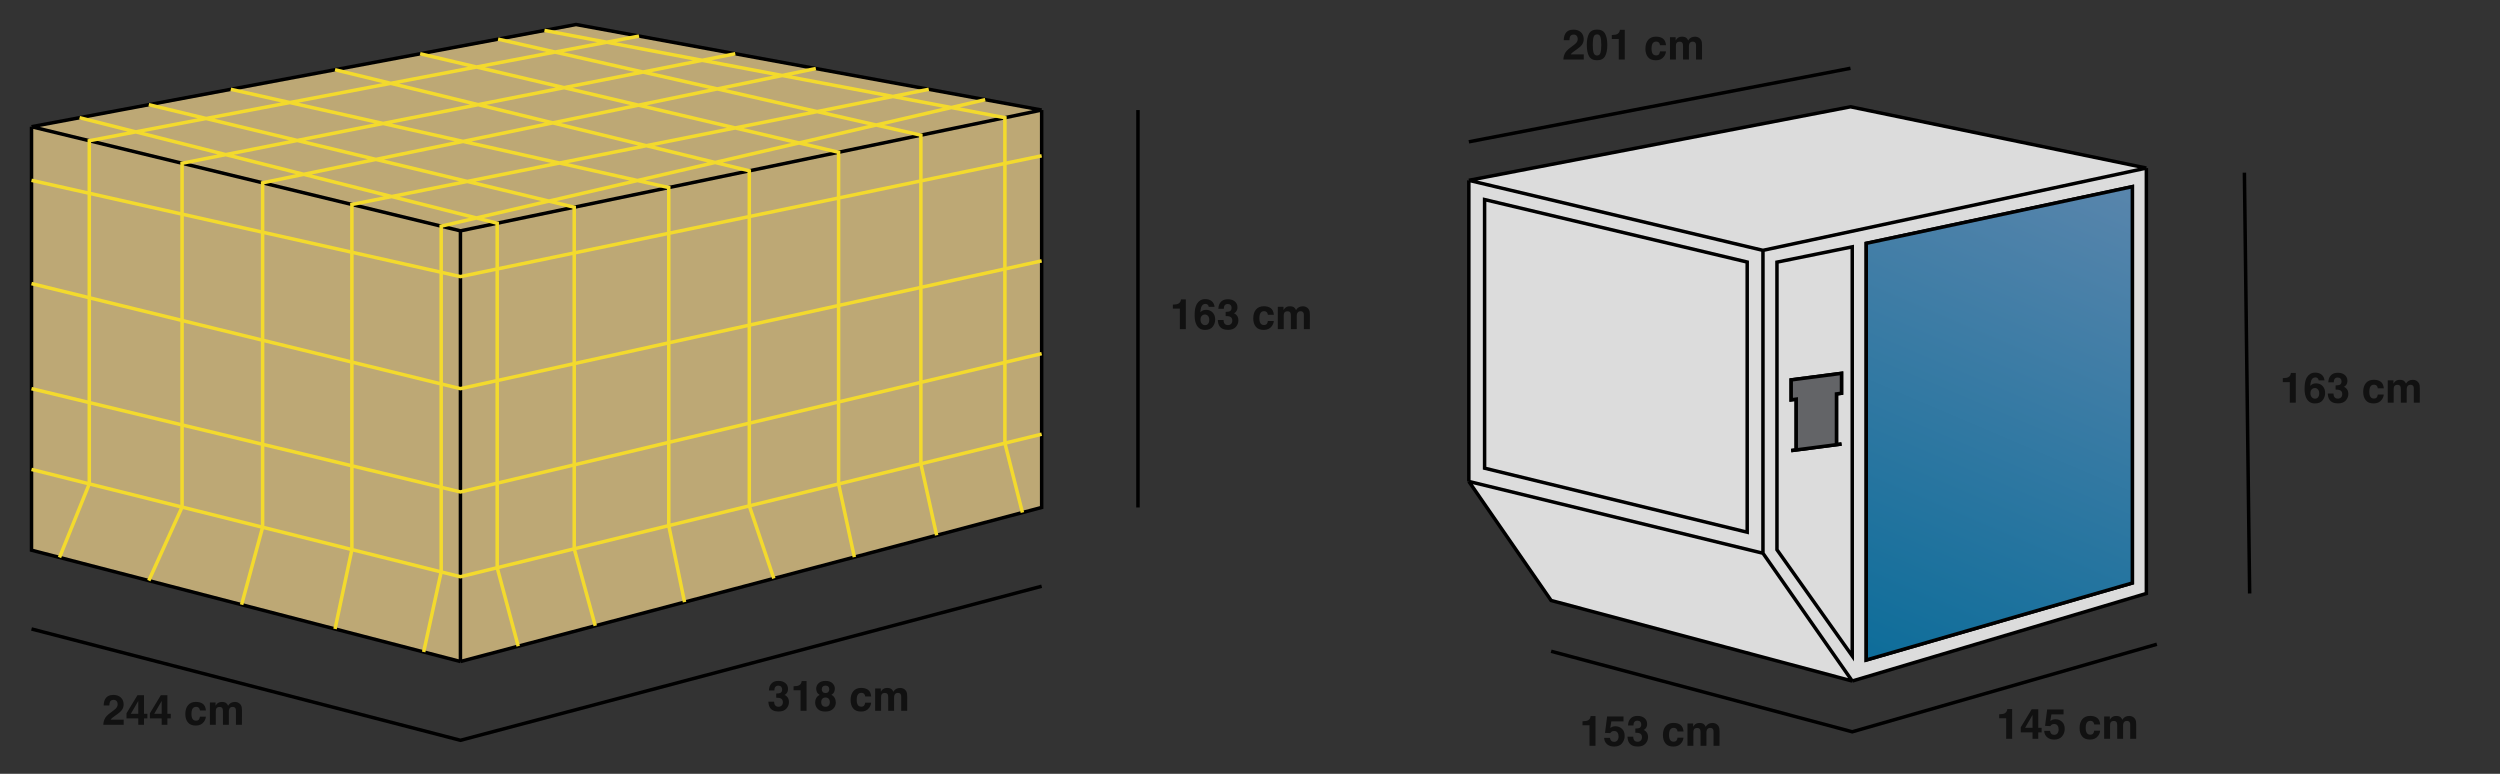 <svg width="714" height="221" viewBox="0 0 714 221" fill="none" xmlns="http://www.w3.org/2000/svg">
<rect x="0" y="0" width="714" height="221" fill="#333333" stroke="none"/>
<path d="M9 36.188L164.517 7L297.5 31.429V144.93L131.5 188.929L9 157.134V36.188Z" fill="#BDA875"/>
<path d="M9 36.188L164.517 7L297.5 31.429M9 36.188L131.5 65.929M9 36.188V157.134L131.5 188.929M297.5 31.429L131.5 65.929M297.5 31.429V144.93L131.5 188.929M131.5 65.929V188.929M9 179.634L131.5 211.43L297.5 167.43M325 31.429V144.93" stroke="black"/>
<path d="M9 110.999L131.5 140.499L297.5 100.999M9 80.999L131.5 110.999L297.5 74.499M9 51.499L131.5 78.999L297.5 44.499M9 134.066L25.5 138.194M297.5 123.999L287 126.574M25.5 138.194V40.193L182.5 10.303M25.5 138.194L17 159.209M25.5 138.194L52 144.824M52 144.824L42.5 165.828M52 144.824V46.627L210 15.354M52 144.824L75 150.578M75 150.578V52.211L233 19.58M75 150.578L69 172.706M75 150.578L100.5 156.958M100.5 156.958V58.402L265.25 25.504M100.5 156.958L95.688 179.633M100.5 156.958L126 163.338M126 163.338L131.5 164.714L142 162.138M126 163.338V64.593L281.375 28.466M126 163.338L121 186.203M142 162.138V63.746L22.726 33.611M142 162.138L148 184.555M142 162.138L164 156.742M164 156.742V59.174L42.5 29.899M164 156.742L170 178.724M164 156.742L191 150.12M191 150.12V53.562L65.92 25.504M191 150.12L195.5 171.965M191 150.12L214 144.479M214 144.479V48.782L95.688 19.917M214 144.479L221 165.206M214 144.479L239.5 138.225M239.5 138.225V43.483L119.998 15.354M239.5 138.225L244 159.109M239.5 138.225L263 132.461M263 132.461V38.599L142.258 11.177M263 132.461L267.5 152.88M263 132.461L287 126.574M287 126.574V33.611L155.5 8.691M287 126.574L292 146.387" stroke="#F3DA2D"/>
<path d="M334.965 88.141V87.004C335.492 86.981 335.861 86.945 336.072 86.898C336.408 86.824 336.682 86.676 336.893 86.453C337.037 86.301 337.146 86.098 337.221 85.844C337.264 85.691 337.285 85.578 337.285 85.504H338.674V94H336.963V88.141H334.965ZM342.863 91.311C342.863 91.768 342.986 92.141 343.232 92.43C343.479 92.719 343.791 92.863 344.17 92.863C344.541 92.863 344.832 92.725 345.043 92.447C345.258 92.166 345.365 91.803 345.365 91.357C345.365 90.861 345.244 90.482 345.002 90.221C344.76 89.955 344.463 89.822 344.111 89.822C343.826 89.822 343.574 89.908 343.355 90.08C343.027 90.334 342.863 90.744 342.863 91.311ZM345.213 87.643C345.213 87.506 345.16 87.356 345.055 87.191C344.875 86.926 344.604 86.793 344.24 86.793C343.697 86.793 343.311 87.098 343.08 87.707C342.955 88.043 342.869 88.539 342.822 89.195C343.029 88.949 343.27 88.769 343.543 88.656C343.816 88.543 344.129 88.486 344.48 88.486C345.234 88.486 345.852 88.742 346.332 89.254C346.816 89.766 347.059 90.42 347.059 91.217C347.059 92.01 346.822 92.709 346.35 93.314C345.877 93.92 345.143 94.223 344.146 94.223C343.076 94.223 342.287 93.775 341.779 92.881C341.385 92.182 341.188 91.279 341.188 90.174C341.188 89.525 341.215 88.998 341.27 88.592C341.367 87.869 341.557 87.268 341.838 86.787C342.08 86.377 342.396 86.047 342.787 85.797C343.182 85.547 343.652 85.422 344.199 85.422C344.988 85.422 345.617 85.625 346.086 86.031C346.555 86.434 346.818 86.971 346.877 87.643H345.213ZM349.449 91.393C349.449 91.732 349.504 92.014 349.613 92.236C349.816 92.647 350.186 92.852 350.721 92.852C351.049 92.852 351.334 92.74 351.576 92.518C351.822 92.291 351.945 91.967 351.945 91.545C351.945 90.986 351.719 90.613 351.266 90.426C351.008 90.32 350.602 90.268 350.047 90.268V89.072C350.59 89.064 350.969 89.012 351.184 88.914C351.555 88.75 351.74 88.418 351.74 87.918C351.74 87.594 351.645 87.33 351.453 87.127C351.266 86.924 351 86.822 350.656 86.822C350.262 86.822 349.971 86.947 349.783 87.197C349.6 87.447 349.512 87.781 349.52 88.199H347.961C347.977 87.777 348.049 87.377 348.178 86.998C348.314 86.666 348.529 86.359 348.822 86.078C349.041 85.879 349.301 85.727 349.602 85.621C349.902 85.516 350.271 85.463 350.709 85.463C351.521 85.463 352.176 85.674 352.672 86.096C353.172 86.514 353.422 87.076 353.422 87.783C353.422 88.283 353.273 88.705 352.977 89.049C352.789 89.264 352.594 89.41 352.391 89.488C352.543 89.488 352.762 89.619 353.047 89.881C353.473 90.275 353.686 90.814 353.686 91.498C353.686 92.217 353.436 92.85 352.936 93.397C352.439 93.939 351.703 94.211 350.727 94.211C349.523 94.211 348.688 93.818 348.219 93.033C347.973 92.615 347.836 92.068 347.809 91.393H349.449ZM362.105 89.904C362.074 89.666 361.994 89.451 361.865 89.26C361.678 89.002 361.387 88.873 360.992 88.873C360.43 88.873 360.045 89.152 359.838 89.711C359.729 90.008 359.674 90.402 359.674 90.894C359.674 91.363 359.729 91.74 359.838 92.025C360.037 92.557 360.412 92.822 360.963 92.822C361.354 92.822 361.631 92.717 361.795 92.506C361.959 92.295 362.059 92.022 362.094 91.686H363.799C363.76 92.193 363.576 92.674 363.248 93.127C362.725 93.857 361.949 94.223 360.922 94.223C359.895 94.223 359.139 93.918 358.654 93.309C358.17 92.699 357.928 91.908 357.928 90.936C357.928 89.838 358.195 88.984 358.73 88.375C359.266 87.766 360.004 87.461 360.945 87.461C361.746 87.461 362.4 87.641 362.908 88C363.42 88.359 363.723 88.994 363.816 89.904H362.105ZM372.107 87.473C372.389 87.473 372.666 87.527 372.939 87.637C373.213 87.746 373.461 87.938 373.684 88.211C373.863 88.434 373.984 88.707 374.047 89.031C374.086 89.246 374.105 89.561 374.105 89.975L374.094 94H372.383V89.934C372.383 89.691 372.344 89.492 372.266 89.336C372.117 89.039 371.844 88.891 371.445 88.891C370.984 88.891 370.666 89.082 370.49 89.465C370.4 89.668 370.355 89.912 370.355 90.197V94H368.674V90.197C368.674 89.818 368.635 89.543 368.557 89.371C368.416 89.062 368.141 88.908 367.73 88.908C367.254 88.908 366.934 89.062 366.77 89.371C366.68 89.547 366.635 89.809 366.635 90.156V94H364.941V87.625H366.564V88.557C366.771 88.225 366.967 87.988 367.15 87.848C367.475 87.598 367.895 87.473 368.41 87.473C368.898 87.473 369.293 87.58 369.594 87.795C369.836 87.994 370.02 88.25 370.145 88.562C370.363 88.188 370.635 87.912 370.959 87.736C371.303 87.561 371.686 87.473 372.107 87.473Z" fill="#111111"/>
<path d="M221.09 200.393C221.09 200.732 221.145 201.014 221.254 201.236C221.457 201.646 221.826 201.852 222.361 201.852C222.689 201.852 222.975 201.74 223.217 201.518C223.463 201.291 223.586 200.967 223.586 200.545C223.586 199.986 223.359 199.613 222.906 199.426C222.648 199.32 222.242 199.268 221.688 199.268V198.072C222.23 198.064 222.609 198.012 222.824 197.914C223.195 197.75 223.381 197.418 223.381 196.918C223.381 196.594 223.285 196.33 223.094 196.127C222.906 195.924 222.641 195.822 222.297 195.822C221.902 195.822 221.611 195.947 221.424 196.197C221.24 196.447 221.152 196.781 221.16 197.199H219.602C219.617 196.777 219.689 196.377 219.818 195.998C219.955 195.666 220.17 195.359 220.463 195.078C220.682 194.879 220.941 194.727 221.242 194.621C221.543 194.516 221.912 194.463 222.35 194.463C223.162 194.463 223.816 194.674 224.312 195.096C224.812 195.514 225.062 196.076 225.062 196.783C225.062 197.283 224.914 197.705 224.617 198.049C224.43 198.264 224.234 198.41 224.031 198.488C224.184 198.488 224.402 198.619 224.688 198.881C225.113 199.275 225.326 199.814 225.326 200.498C225.326 201.217 225.076 201.85 224.576 202.396C224.08 202.939 223.344 203.211 222.367 203.211C221.164 203.211 220.328 202.818 219.859 202.033C219.613 201.615 219.477 201.068 219.449 200.393H221.09ZM226.645 197.141V196.004C227.172 195.98 227.541 195.945 227.752 195.898C228.088 195.824 228.361 195.676 228.572 195.453C228.717 195.301 228.826 195.098 228.9 194.844C228.943 194.691 228.965 194.578 228.965 194.504H230.354V203H228.643V197.141H226.645ZM234.543 200.533C234.543 200.951 234.65 201.275 234.865 201.506C235.084 201.736 235.385 201.852 235.768 201.852C236.15 201.852 236.449 201.736 236.664 201.506C236.883 201.275 236.992 200.951 236.992 200.533C236.992 200.1 236.881 199.771 236.658 199.549C236.439 199.322 236.143 199.209 235.768 199.209C235.393 199.209 235.094 199.322 234.871 199.549C234.652 199.771 234.543 200.1 234.543 200.533ZM232.809 200.645C232.809 200.168 232.916 199.736 233.131 199.35C233.35 198.963 233.668 198.672 234.086 198.477C233.676 198.203 233.408 197.908 233.283 197.592C233.162 197.271 233.102 196.973 233.102 196.695C233.102 196.078 233.334 195.553 233.799 195.119C234.264 194.682 234.92 194.463 235.768 194.463C236.615 194.463 237.271 194.682 237.736 195.119C238.201 195.553 238.434 196.078 238.434 196.695C238.434 196.973 238.371 197.271 238.246 197.592C238.125 197.908 237.859 198.184 237.449 198.418C237.867 198.652 238.182 198.963 238.393 199.35C238.604 199.736 238.709 200.168 238.709 200.645C238.709 201.359 238.443 201.969 237.912 202.473C237.385 202.973 236.646 203.223 235.697 203.223C234.748 203.223 234.029 202.973 233.541 202.473C233.053 201.969 232.809 201.359 232.809 200.645ZM234.695 196.883C234.695 197.191 234.789 197.443 234.977 197.639C235.168 197.834 235.432 197.932 235.768 197.932C236.107 197.932 236.369 197.834 236.553 197.639C236.74 197.443 236.834 197.191 236.834 196.883C236.834 196.547 236.74 196.285 236.553 196.098C236.369 195.906 236.107 195.811 235.768 195.811C235.432 195.811 235.168 195.906 234.977 196.098C234.789 196.285 234.695 196.547 234.695 196.883ZM247.105 198.904C247.074 198.666 246.994 198.451 246.865 198.26C246.678 198.002 246.387 197.873 245.992 197.873C245.43 197.873 245.045 198.152 244.838 198.711C244.729 199.008 244.674 199.402 244.674 199.895C244.674 200.363 244.729 200.74 244.838 201.025C245.037 201.557 245.412 201.822 245.963 201.822C246.354 201.822 246.631 201.717 246.795 201.506C246.959 201.295 247.059 201.021 247.094 200.686H248.799C248.76 201.193 248.576 201.674 248.248 202.127C247.725 202.857 246.949 203.223 245.922 203.223C244.895 203.223 244.139 202.918 243.654 202.309C243.17 201.699 242.928 200.908 242.928 199.936C242.928 198.838 243.195 197.984 243.73 197.375C244.266 196.766 245.004 196.461 245.945 196.461C246.746 196.461 247.4 196.641 247.908 197C248.42 197.359 248.723 197.994 248.816 198.904H247.105ZM257.107 196.473C257.389 196.473 257.666 196.527 257.939 196.637C258.213 196.746 258.461 196.938 258.684 197.211C258.863 197.434 258.984 197.707 259.047 198.031C259.086 198.246 259.105 198.561 259.105 198.975L259.094 203H257.383V198.934C257.383 198.691 257.344 198.492 257.266 198.336C257.117 198.039 256.844 197.891 256.445 197.891C255.984 197.891 255.666 198.082 255.49 198.465C255.4 198.668 255.355 198.912 255.355 199.197V203H253.674V199.197C253.674 198.818 253.635 198.543 253.557 198.371C253.416 198.062 253.141 197.908 252.73 197.908C252.254 197.908 251.934 198.062 251.77 198.371C251.68 198.547 251.635 198.809 251.635 199.156V203H249.941V196.625H251.564V197.557C251.771 197.225 251.967 196.988 252.15 196.848C252.475 196.598 252.895 196.473 253.41 196.473C253.898 196.473 254.293 196.58 254.594 196.795C254.836 196.994 255.02 197.25 255.145 197.562C255.363 197.188 255.635 196.912 255.959 196.736C256.303 196.561 256.686 196.473 257.107 196.473Z" fill="#111111"/>
<path d="M29.508 207C29.523 206.391 29.654 205.834 29.9 205.33C30.139 204.764 30.701 204.164 31.588 203.531C32.357 202.98 32.855 202.586 33.082 202.348C33.43 201.977 33.603 201.57 33.603 201.129C33.603 200.77 33.504 200.471 33.305 200.232C33.105 199.994 32.82 199.875 32.449 199.875C31.941 199.875 31.596 200.064 31.412 200.443C31.307 200.662 31.244 201.01 31.225 201.486H29.602C29.629 200.764 29.76 200.18 29.994 199.734C30.439 198.887 31.23 198.463 32.367 198.463C33.266 198.463 33.98 198.713 34.512 199.213C35.043 199.709 35.309 200.367 35.309 201.188C35.309 201.816 35.121 202.375 34.746 202.863C34.5 203.188 34.096 203.549 33.533 203.947L32.865 204.422C32.447 204.719 32.16 204.934 32.004 205.066C31.852 205.199 31.723 205.354 31.617 205.529H35.326V207H29.508ZM42.088 205.172H41.127V207H39.492V205.172H36.129V203.713L39.252 198.557H41.127V203.865H42.088V205.172ZM39.492 203.865V200.197L37.365 203.865H39.492ZM48.768 205.172H47.807V207H46.172V205.172H42.809V203.713L45.932 198.557H47.807V203.865H48.768V205.172ZM46.172 203.865V200.197L44.045 203.865H46.172ZM57.105 202.904C57.074 202.666 56.994 202.451 56.865 202.26C56.678 202.002 56.387 201.873 55.992 201.873C55.43 201.873 55.045 202.152 54.838 202.711C54.728 203.008 54.674 203.402 54.674 203.895C54.674 204.363 54.728 204.74 54.838 205.025C55.037 205.557 55.412 205.822 55.963 205.822C56.353 205.822 56.631 205.717 56.795 205.506C56.959 205.295 57.059 205.021 57.094 204.686H58.799C58.76 205.193 58.576 205.674 58.248 206.127C57.725 206.857 56.949 207.223 55.922 207.223C54.895 207.223 54.139 206.918 53.654 206.309C53.17 205.699 52.928 204.908 52.928 203.936C52.928 202.838 53.195 201.984 53.73 201.375C54.266 200.766 55.004 200.461 55.945 200.461C56.746 200.461 57.4 200.641 57.908 201C58.42 201.359 58.723 201.994 58.816 202.904H57.105ZM67.107 200.473C67.389 200.473 67.666 200.527 67.939 200.637C68.213 200.746 68.461 200.938 68.684 201.211C68.863 201.434 68.984 201.707 69.047 202.031C69.086 202.246 69.106 202.561 69.106 202.975L69.094 207H67.383V202.934C67.383 202.691 67.344 202.492 67.266 202.336C67.117 202.039 66.844 201.891 66.445 201.891C65.984 201.891 65.666 202.082 65.49 202.465C65.4 202.668 65.356 202.912 65.356 203.197V207H63.674V203.197C63.674 202.818 63.635 202.543 63.557 202.371C63.416 202.062 63.141 201.908 62.73 201.908C62.254 201.908 61.934 202.062 61.77 202.371C61.68 202.547 61.635 202.809 61.635 203.156V207H59.941V200.625H61.565V201.557C61.772 201.225 61.967 200.988 62.15 200.848C62.475 200.598 62.895 200.473 63.41 200.473C63.898 200.473 64.293 200.58 64.594 200.795C64.836 200.994 65.019 201.25 65.144 201.562C65.363 201.188 65.635 200.912 65.959 200.736C66.303 200.561 66.686 200.473 67.107 200.473Z" fill="#111111"/>
<path d="M419.5 51.5L528.5 30.5L613 48V169.5L529 194.5L443 171.5L419.5 137.5V51.5Z" fill="#DCDCDC"/>
<path d="M419.5 51.5L528.5 30.5L613 48M419.5 51.5L503.5 71.5M419.5 51.5V137.5M613 48L503.5 71.5M613 48V169.5L529 194.5M503.5 71.5V158M419.5 137.5L443 171.5L529 194.5M419.5 137.5L503.5 158M529 194.5L525.158 189L503.5 158M513 128.5V114L511.562 114.188V108.5L513 108.313L524.5 106.813L525.938 106.625V112.313L524.5 112.5V127M513 128.5L524.5 127M513 128.5L511.562 128.688M524.5 127L525.938 126.813M443 186L529 209L616 184M641 49.31L642.5 169.5M419.5 40.5L528.5 19.5M609 53.31L533 69.5V188.5L609 166.5V53.31ZM529 70.5L507.5 74.868V157L529 187.343V70.5Z" stroke="black"/>
<path d="M609 53.309L533 69.499V188.499L609 166.499V53.309Z" fill="url(#paint0_linear_1239_63)" stroke="black"/>
<path d="M513 128.5V114L511.562 114.188V108.5L513 108.312L524.5 106.812L525.938 106.625V112.312L524.5 112.5V127L513 128.5Z" fill="#636467"/>
<path d="M513 128.5V114L511.562 114.188V108.5L513 108.312L524.5 106.812L525.938 106.625V112.312L524.5 112.5V127M513 128.5L524.5 127M513 128.5L511.562 128.688M524.5 127L525.938 126.812" stroke="black"/>
<path d="M497.5 144.5L497 131H495V144.5H497.5Z" fill="white"/>
<path d="M499 121C497 121.5 495 127 497 131M497 131L497.5 144.5H495V131H497Z" stroke="black"/>
<path d="M499 74.84L424 57V133.714L499 152V74.84Z" fill="#DCDCDC" stroke="black"/>
<path d="M446.508 17C446.523 16.391 446.654 15.834 446.9 15.33C447.139 14.764 447.701 14.164 448.588 13.531C449.357 12.98 449.855 12.586 450.082 12.348C450.43 11.977 450.604 11.57 450.604 11.129C450.604 10.77 450.504 10.471 450.305 10.232C450.105 9.994 449.82 9.875 449.449 9.875C448.941 9.875 448.596 10.065 448.412 10.443C448.307 10.662 448.244 11.01 448.225 11.486H446.602C446.629 10.764 446.76 10.18 446.994 9.734C447.439 8.887 448.23 8.463 449.367 8.463C450.266 8.463 450.98 8.713 451.512 9.213C452.043 9.709 452.309 10.367 452.309 11.188C452.309 11.816 452.121 12.375 451.746 12.863C451.5 13.188 451.096 13.549 450.533 13.947L449.865 14.422C449.447 14.719 449.16 14.934 449.004 15.066C448.852 15.199 448.723 15.354 448.617 15.529H452.326V17H446.508ZM454.893 12.834C454.893 13.81 454.973 14.559 455.133 15.078C455.293 15.594 455.621 15.852 456.117 15.852C456.613 15.852 456.938 15.594 457.09 15.078C457.246 14.559 457.324 13.81 457.324 12.834C457.324 11.81 457.246 11.053 457.09 10.56C456.938 10.068 456.613 9.822 456.117 9.822C455.621 9.822 455.293 10.068 455.133 10.56C454.973 11.053 454.893 11.81 454.893 12.834ZM456.117 8.445C457.199 8.445 457.957 8.826 458.391 9.588C458.828 10.35 459.047 11.432 459.047 12.834C459.047 14.236 458.828 15.316 458.391 16.074C457.957 16.832 457.199 17.211 456.117 17.211C455.035 17.211 454.275 16.832 453.838 16.074C453.404 15.316 453.188 14.236 453.188 12.834C453.188 11.432 453.404 10.35 453.838 9.588C454.275 8.826 455.035 8.445 456.117 8.445ZM460.324 11.141V10.004C460.852 9.98 461.221 9.945 461.432 9.898C461.768 9.824 462.041 9.676 462.252 9.453C462.396 9.301 462.506 9.098 462.58 8.844C462.623 8.691 462.645 8.578 462.645 8.504H464.033V17H462.322V11.141H460.324ZM474.105 12.904C474.074 12.666 473.994 12.451 473.865 12.26C473.678 12.002 473.387 11.873 472.992 11.873C472.43 11.873 472.045 12.152 471.838 12.711C471.729 13.008 471.674 13.402 471.674 13.895C471.674 14.363 471.729 14.74 471.838 15.025C472.037 15.557 472.412 15.822 472.963 15.822C473.354 15.822 473.631 15.717 473.795 15.506C473.959 15.295 474.059 15.021 474.094 14.685H475.799C475.76 15.193 475.576 15.674 475.248 16.127C474.725 16.857 473.949 17.223 472.922 17.223C471.895 17.223 471.139 16.918 470.654 16.309C470.17 15.699 469.928 14.908 469.928 13.935C469.928 12.838 470.195 11.984 470.73 11.375C471.266 10.766 472.004 10.461 472.945 10.461C473.746 10.461 474.4 10.641 474.908 11C475.42 11.359 475.723 11.994 475.816 12.904H474.105ZM484.107 10.473C484.389 10.473 484.666 10.527 484.939 10.637C485.213 10.746 485.461 10.938 485.684 11.211C485.863 11.434 485.984 11.707 486.047 12.031C486.086 12.246 486.105 12.56 486.105 12.975L486.094 17H484.383V12.934C484.383 12.691 484.344 12.492 484.266 12.336C484.117 12.039 483.844 11.891 483.445 11.891C482.984 11.891 482.666 12.082 482.49 12.465C482.4 12.668 482.355 12.912 482.355 13.197V17H480.674V13.197C480.674 12.818 480.635 12.543 480.557 12.371C480.416 12.062 480.141 11.908 479.73 11.908C479.254 11.908 478.934 12.062 478.77 12.371C478.68 12.547 478.635 12.809 478.635 13.156V17H476.941V10.625H478.564V11.557C478.771 11.225 478.967 10.988 479.15 10.848C479.475 10.598 479.895 10.473 480.41 10.473C480.898 10.473 481.293 10.58 481.594 10.795C481.836 10.994 482.02 11.25 482.145 11.562C482.363 11.188 482.635 10.912 482.959 10.736C483.303 10.56 483.686 10.473 484.107 10.473Z" fill="#111111"/>
<path d="M570.965 205.141V204.004C571.492 203.98 571.861 203.945 572.072 203.898C572.408 203.824 572.682 203.676 572.893 203.453C573.037 203.301 573.146 203.098 573.221 202.844C573.264 202.691 573.285 202.578 573.285 202.504H574.674V211H572.963V205.141H570.965ZM583.088 209.172H582.127V211H580.492V209.172H577.129V207.713L580.252 202.557H582.127V207.865H583.088V209.172ZM580.492 207.865V204.197L578.365 207.865H580.492ZM585.473 208.727C585.539 209.09 585.666 209.371 585.854 209.57C586.041 209.766 586.314 209.863 586.674 209.863C587.088 209.863 587.402 209.719 587.617 209.43C587.836 209.137 587.945 208.77 587.945 208.328C587.945 207.895 587.844 207.529 587.641 207.232C587.438 206.932 587.121 206.781 586.691 206.781C586.488 206.781 586.312 206.807 586.164 206.857C585.902 206.951 585.705 207.125 585.572 207.379L584.072 207.309L584.67 202.615H589.352V204.033H585.877L585.572 205.891C585.83 205.723 586.031 205.611 586.176 205.557C586.418 205.467 586.713 205.422 587.061 205.422C587.764 205.422 588.377 205.658 588.9 206.131C589.424 206.604 589.686 207.291 589.686 208.193C589.686 208.979 589.434 209.68 588.93 210.297C588.426 210.914 587.672 211.223 586.668 211.223C585.859 211.223 585.195 211.006 584.676 210.572C584.156 210.139 583.867 209.523 583.809 208.727H585.473ZM598.105 206.904C598.074 206.666 597.994 206.451 597.865 206.26C597.678 206.002 597.387 205.873 596.992 205.873C596.43 205.873 596.045 206.152 595.838 206.711C595.729 207.008 595.674 207.402 595.674 207.895C595.674 208.363 595.729 208.74 595.838 209.025C596.037 209.557 596.412 209.822 596.963 209.822C597.354 209.822 597.631 209.717 597.795 209.506C597.959 209.295 598.059 209.021 598.094 208.686H599.799C599.76 209.193 599.576 209.674 599.248 210.127C598.725 210.857 597.949 211.223 596.922 211.223C595.895 211.223 595.139 210.918 594.654 210.309C594.17 209.699 593.928 208.908 593.928 207.936C593.928 206.838 594.195 205.984 594.73 205.375C595.266 204.766 596.004 204.461 596.945 204.461C597.746 204.461 598.4 204.641 598.908 205C599.42 205.359 599.723 205.994 599.816 206.904H598.105ZM608.107 204.473C608.389 204.473 608.666 204.527 608.939 204.637C609.213 204.746 609.461 204.938 609.684 205.211C609.863 205.434 609.984 205.707 610.047 206.031C610.086 206.246 610.105 206.561 610.105 206.975L610.094 211H608.383V206.934C608.383 206.691 608.344 206.492 608.266 206.336C608.117 206.039 607.844 205.891 607.445 205.891C606.984 205.891 606.666 206.082 606.49 206.465C606.4 206.668 606.355 206.912 606.355 207.197V211H604.674V207.197C604.674 206.818 604.635 206.543 604.557 206.371C604.416 206.062 604.141 205.908 603.73 205.908C603.254 205.908 602.934 206.062 602.77 206.371C602.68 206.547 602.635 206.809 602.635 207.156V211H600.941V204.625H602.564V205.557C602.771 205.225 602.967 204.988 603.15 204.848C603.475 204.598 603.895 204.473 604.41 204.473C604.898 204.473 605.293 204.58 605.594 204.795C605.836 204.994 606.02 205.25 606.145 205.562C606.363 205.188 606.635 204.912 606.959 204.736C607.303 204.561 607.686 204.473 608.107 204.473Z" fill="#111111"/>
<path d="M651.965 109.141V108.004C652.492 107.98 652.861 107.945 653.072 107.898C653.408 107.824 653.682 107.676 653.893 107.453C654.037 107.301 654.146 107.098 654.221 106.844C654.264 106.691 654.285 106.578 654.285 106.504H655.674V115H653.963V109.141H651.965ZM659.863 112.311C659.863 112.768 659.986 113.141 660.232 113.43C660.479 113.719 660.791 113.863 661.17 113.863C661.541 113.863 661.832 113.725 662.043 113.447C662.258 113.166 662.365 112.803 662.365 112.357C662.365 111.861 662.244 111.482 662.002 111.221C661.76 110.955 661.463 110.822 661.111 110.822C660.826 110.822 660.574 110.908 660.355 111.08C660.027 111.334 659.863 111.744 659.863 112.311ZM662.213 108.643C662.213 108.506 662.16 108.355 662.055 108.191C661.875 107.926 661.604 107.793 661.24 107.793C660.697 107.793 660.311 108.098 660.08 108.707C659.955 109.043 659.869 109.539 659.822 110.195C660.029 109.949 660.27 109.77 660.543 109.656C660.816 109.543 661.129 109.486 661.48 109.486C662.234 109.486 662.852 109.742 663.332 110.254C663.816 110.766 664.059 111.42 664.059 112.217C664.059 113.01 663.822 113.709 663.35 114.314C662.877 114.92 662.143 115.223 661.146 115.223C660.076 115.223 659.287 114.775 658.779 113.881C658.385 113.182 658.188 112.279 658.188 111.174C658.188 110.525 658.215 109.998 658.27 109.592C658.367 108.869 658.557 108.268 658.838 107.787C659.08 107.377 659.396 107.047 659.787 106.797C660.182 106.547 660.652 106.422 661.199 106.422C661.988 106.422 662.617 106.625 663.086 107.031C663.555 107.434 663.818 107.971 663.877 108.643H662.213ZM666.449 112.393C666.449 112.732 666.504 113.014 666.613 113.236C666.816 113.646 667.186 113.852 667.721 113.852C668.049 113.852 668.334 113.74 668.576 113.518C668.822 113.291 668.945 112.967 668.945 112.545C668.945 111.986 668.719 111.613 668.266 111.426C668.008 111.32 667.602 111.268 667.047 111.268V110.072C667.59 110.064 667.969 110.012 668.184 109.914C668.555 109.75 668.74 109.418 668.74 108.918C668.74 108.594 668.645 108.33 668.453 108.127C668.266 107.924 668 107.822 667.656 107.822C667.262 107.822 666.971 107.947 666.783 108.197C666.6 108.447 666.512 108.781 666.52 109.199H664.961C664.977 108.777 665.049 108.377 665.178 107.998C665.314 107.666 665.529 107.359 665.822 107.078C666.041 106.879 666.301 106.727 666.602 106.621C666.902 106.516 667.271 106.463 667.709 106.463C668.521 106.463 669.176 106.674 669.672 107.096C670.172 107.514 670.422 108.076 670.422 108.783C670.422 109.283 670.273 109.705 669.977 110.049C669.789 110.264 669.594 110.41 669.391 110.488C669.543 110.488 669.762 110.619 670.047 110.881C670.473 111.275 670.686 111.814 670.686 112.498C670.686 113.217 670.436 113.85 669.936 114.396C669.439 114.939 668.703 115.211 667.727 115.211C666.523 115.211 665.688 114.818 665.219 114.033C664.973 113.615 664.836 113.068 664.809 112.393H666.449ZM679.105 110.904C679.074 110.666 678.994 110.451 678.865 110.26C678.678 110.002 678.387 109.873 677.992 109.873C677.43 109.873 677.045 110.152 676.838 110.711C676.729 111.008 676.674 111.402 676.674 111.895C676.674 112.363 676.729 112.74 676.838 113.025C677.037 113.557 677.412 113.822 677.963 113.822C678.354 113.822 678.631 113.717 678.795 113.506C678.959 113.295 679.059 113.021 679.094 112.686H680.799C680.76 113.193 680.576 113.674 680.248 114.127C679.725 114.857 678.949 115.223 677.922 115.223C676.895 115.223 676.139 114.918 675.654 114.309C675.17 113.699 674.928 112.908 674.928 111.936C674.928 110.838 675.195 109.984 675.73 109.375C676.266 108.766 677.004 108.461 677.945 108.461C678.746 108.461 679.4 108.641 679.908 109C680.42 109.359 680.723 109.994 680.816 110.904H679.105ZM689.107 108.473C689.389 108.473 689.666 108.527 689.939 108.637C690.213 108.746 690.461 108.938 690.684 109.211C690.863 109.434 690.984 109.707 691.047 110.031C691.086 110.246 691.105 110.561 691.105 110.975L691.094 115H689.383V110.934C689.383 110.691 689.344 110.492 689.266 110.336C689.117 110.039 688.844 109.891 688.445 109.891C687.984 109.891 687.666 110.082 687.49 110.465C687.4 110.668 687.355 110.912 687.355 111.197V115H685.674V111.197C685.674 110.818 685.635 110.543 685.557 110.371C685.416 110.062 685.141 109.908 684.73 109.908C684.254 109.908 683.934 110.062 683.77 110.371C683.68 110.547 683.635 110.809 683.635 111.156V115H681.941V108.625H683.564V109.557C683.771 109.225 683.967 108.988 684.15 108.848C684.475 108.598 684.895 108.473 685.41 108.473C685.898 108.473 686.293 108.58 686.594 108.795C686.836 108.994 687.02 109.25 687.145 109.562C687.363 109.188 687.635 108.912 687.959 108.736C688.303 108.561 688.686 108.473 689.107 108.473Z" fill="#111111"/>
<path d="M451.965 207.141V206.004C452.492 205.98 452.861 205.945 453.072 205.898C453.408 205.824 453.682 205.676 453.893 205.453C454.037 205.301 454.146 205.098 454.221 204.844C454.264 204.691 454.285 204.578 454.285 204.504H455.674V213H453.963V207.141H451.965ZM459.793 210.727C459.859 211.09 459.986 211.371 460.174 211.57C460.361 211.766 460.635 211.863 460.994 211.863C461.408 211.863 461.723 211.719 461.938 211.43C462.156 211.137 462.266 210.77 462.266 210.328C462.266 209.895 462.164 209.529 461.961 209.232C461.758 208.932 461.441 208.781 461.012 208.781C460.809 208.781 460.633 208.807 460.484 208.857C460.223 208.951 460.025 209.125 459.893 209.379L458.393 209.309L458.99 204.615H463.672V206.033H460.197L459.893 207.891C460.15 207.723 460.352 207.611 460.496 207.557C460.738 207.467 461.033 207.422 461.381 207.422C462.084 207.422 462.697 207.658 463.221 208.131C463.744 208.604 464.006 209.291 464.006 210.193C464.006 210.979 463.754 211.68 463.25 212.297C462.746 212.914 461.992 213.223 460.988 213.223C460.18 213.223 459.516 213.006 458.996 212.572C458.477 212.139 458.188 211.523 458.129 210.727H459.793ZM466.449 210.393C466.449 210.732 466.504 211.014 466.613 211.236C466.816 211.646 467.186 211.852 467.721 211.852C468.049 211.852 468.334 211.74 468.576 211.518C468.822 211.291 468.945 210.967 468.945 210.545C468.945 209.986 468.719 209.613 468.266 209.426C468.008 209.32 467.602 209.268 467.047 209.268V208.072C467.59 208.064 467.969 208.012 468.184 207.914C468.555 207.75 468.74 207.418 468.74 206.918C468.74 206.594 468.645 206.33 468.453 206.127C468.266 205.924 468 205.822 467.656 205.822C467.262 205.822 466.971 205.947 466.783 206.197C466.6 206.447 466.512 206.781 466.52 207.199H464.961C464.977 206.777 465.049 206.377 465.178 205.998C465.314 205.666 465.529 205.359 465.822 205.078C466.041 204.879 466.301 204.727 466.602 204.621C466.902 204.516 467.271 204.463 467.709 204.463C468.521 204.463 469.176 204.674 469.672 205.096C470.172 205.514 470.422 206.076 470.422 206.783C470.422 207.283 470.273 207.705 469.977 208.049C469.789 208.264 469.594 208.41 469.391 208.488C469.543 208.488 469.762 208.619 470.047 208.881C470.473 209.275 470.686 209.814 470.686 210.498C470.686 211.217 470.436 211.85 469.936 212.396C469.439 212.939 468.703 213.211 467.727 213.211C466.523 213.211 465.688 212.818 465.219 212.033C464.973 211.615 464.836 211.068 464.809 210.393H466.449ZM479.105 208.904C479.074 208.666 478.994 208.451 478.865 208.26C478.678 208.002 478.387 207.873 477.992 207.873C477.43 207.873 477.045 208.152 476.838 208.711C476.729 209.008 476.674 209.402 476.674 209.895C476.674 210.363 476.729 210.74 476.838 211.025C477.037 211.557 477.412 211.822 477.963 211.822C478.354 211.822 478.631 211.717 478.795 211.506C478.959 211.295 479.059 211.021 479.094 210.686H480.799C480.76 211.193 480.576 211.674 480.248 212.127C479.725 212.857 478.949 213.223 477.922 213.223C476.895 213.223 476.139 212.918 475.654 212.309C475.17 211.699 474.928 210.908 474.928 209.936C474.928 208.838 475.195 207.984 475.73 207.375C476.266 206.766 477.004 206.461 477.945 206.461C478.746 206.461 479.4 206.641 479.908 207C480.42 207.359 480.723 207.994 480.816 208.904H479.105ZM489.107 206.473C489.389 206.473 489.666 206.527 489.939 206.637C490.213 206.746 490.461 206.938 490.684 207.211C490.863 207.434 490.984 207.707 491.047 208.031C491.086 208.246 491.105 208.561 491.105 208.975L491.094 213H489.383V208.934C489.383 208.691 489.344 208.492 489.266 208.336C489.117 208.039 488.844 207.891 488.445 207.891C487.984 207.891 487.666 208.082 487.49 208.465C487.4 208.668 487.355 208.912 487.355 209.197V213H485.674V209.197C485.674 208.818 485.635 208.543 485.557 208.371C485.416 208.062 485.141 207.908 484.73 207.908C484.254 207.908 483.934 208.062 483.77 208.371C483.68 208.547 483.635 208.809 483.635 209.156V213H481.941V206.625H483.564V207.557C483.771 207.225 483.967 206.988 484.15 206.848C484.475 206.598 484.895 206.473 485.41 206.473C485.898 206.473 486.293 206.58 486.594 206.795C486.836 206.994 487.02 207.25 487.145 207.562C487.363 207.188 487.635 206.912 487.959 206.736C488.303 206.561 488.686 206.473 489.107 206.473Z" fill="#111111"/>
<defs>
<linearGradient id="paint0_linear_1239_63" x1="609" y1="34.999" x2="533" y2="213.499" gradientUnits="userSpaceOnUse">
<stop stop-color="#6188AE"/>
<stop offset="1" stop-color="#026997"/>
</linearGradient>
</defs>
</svg>
